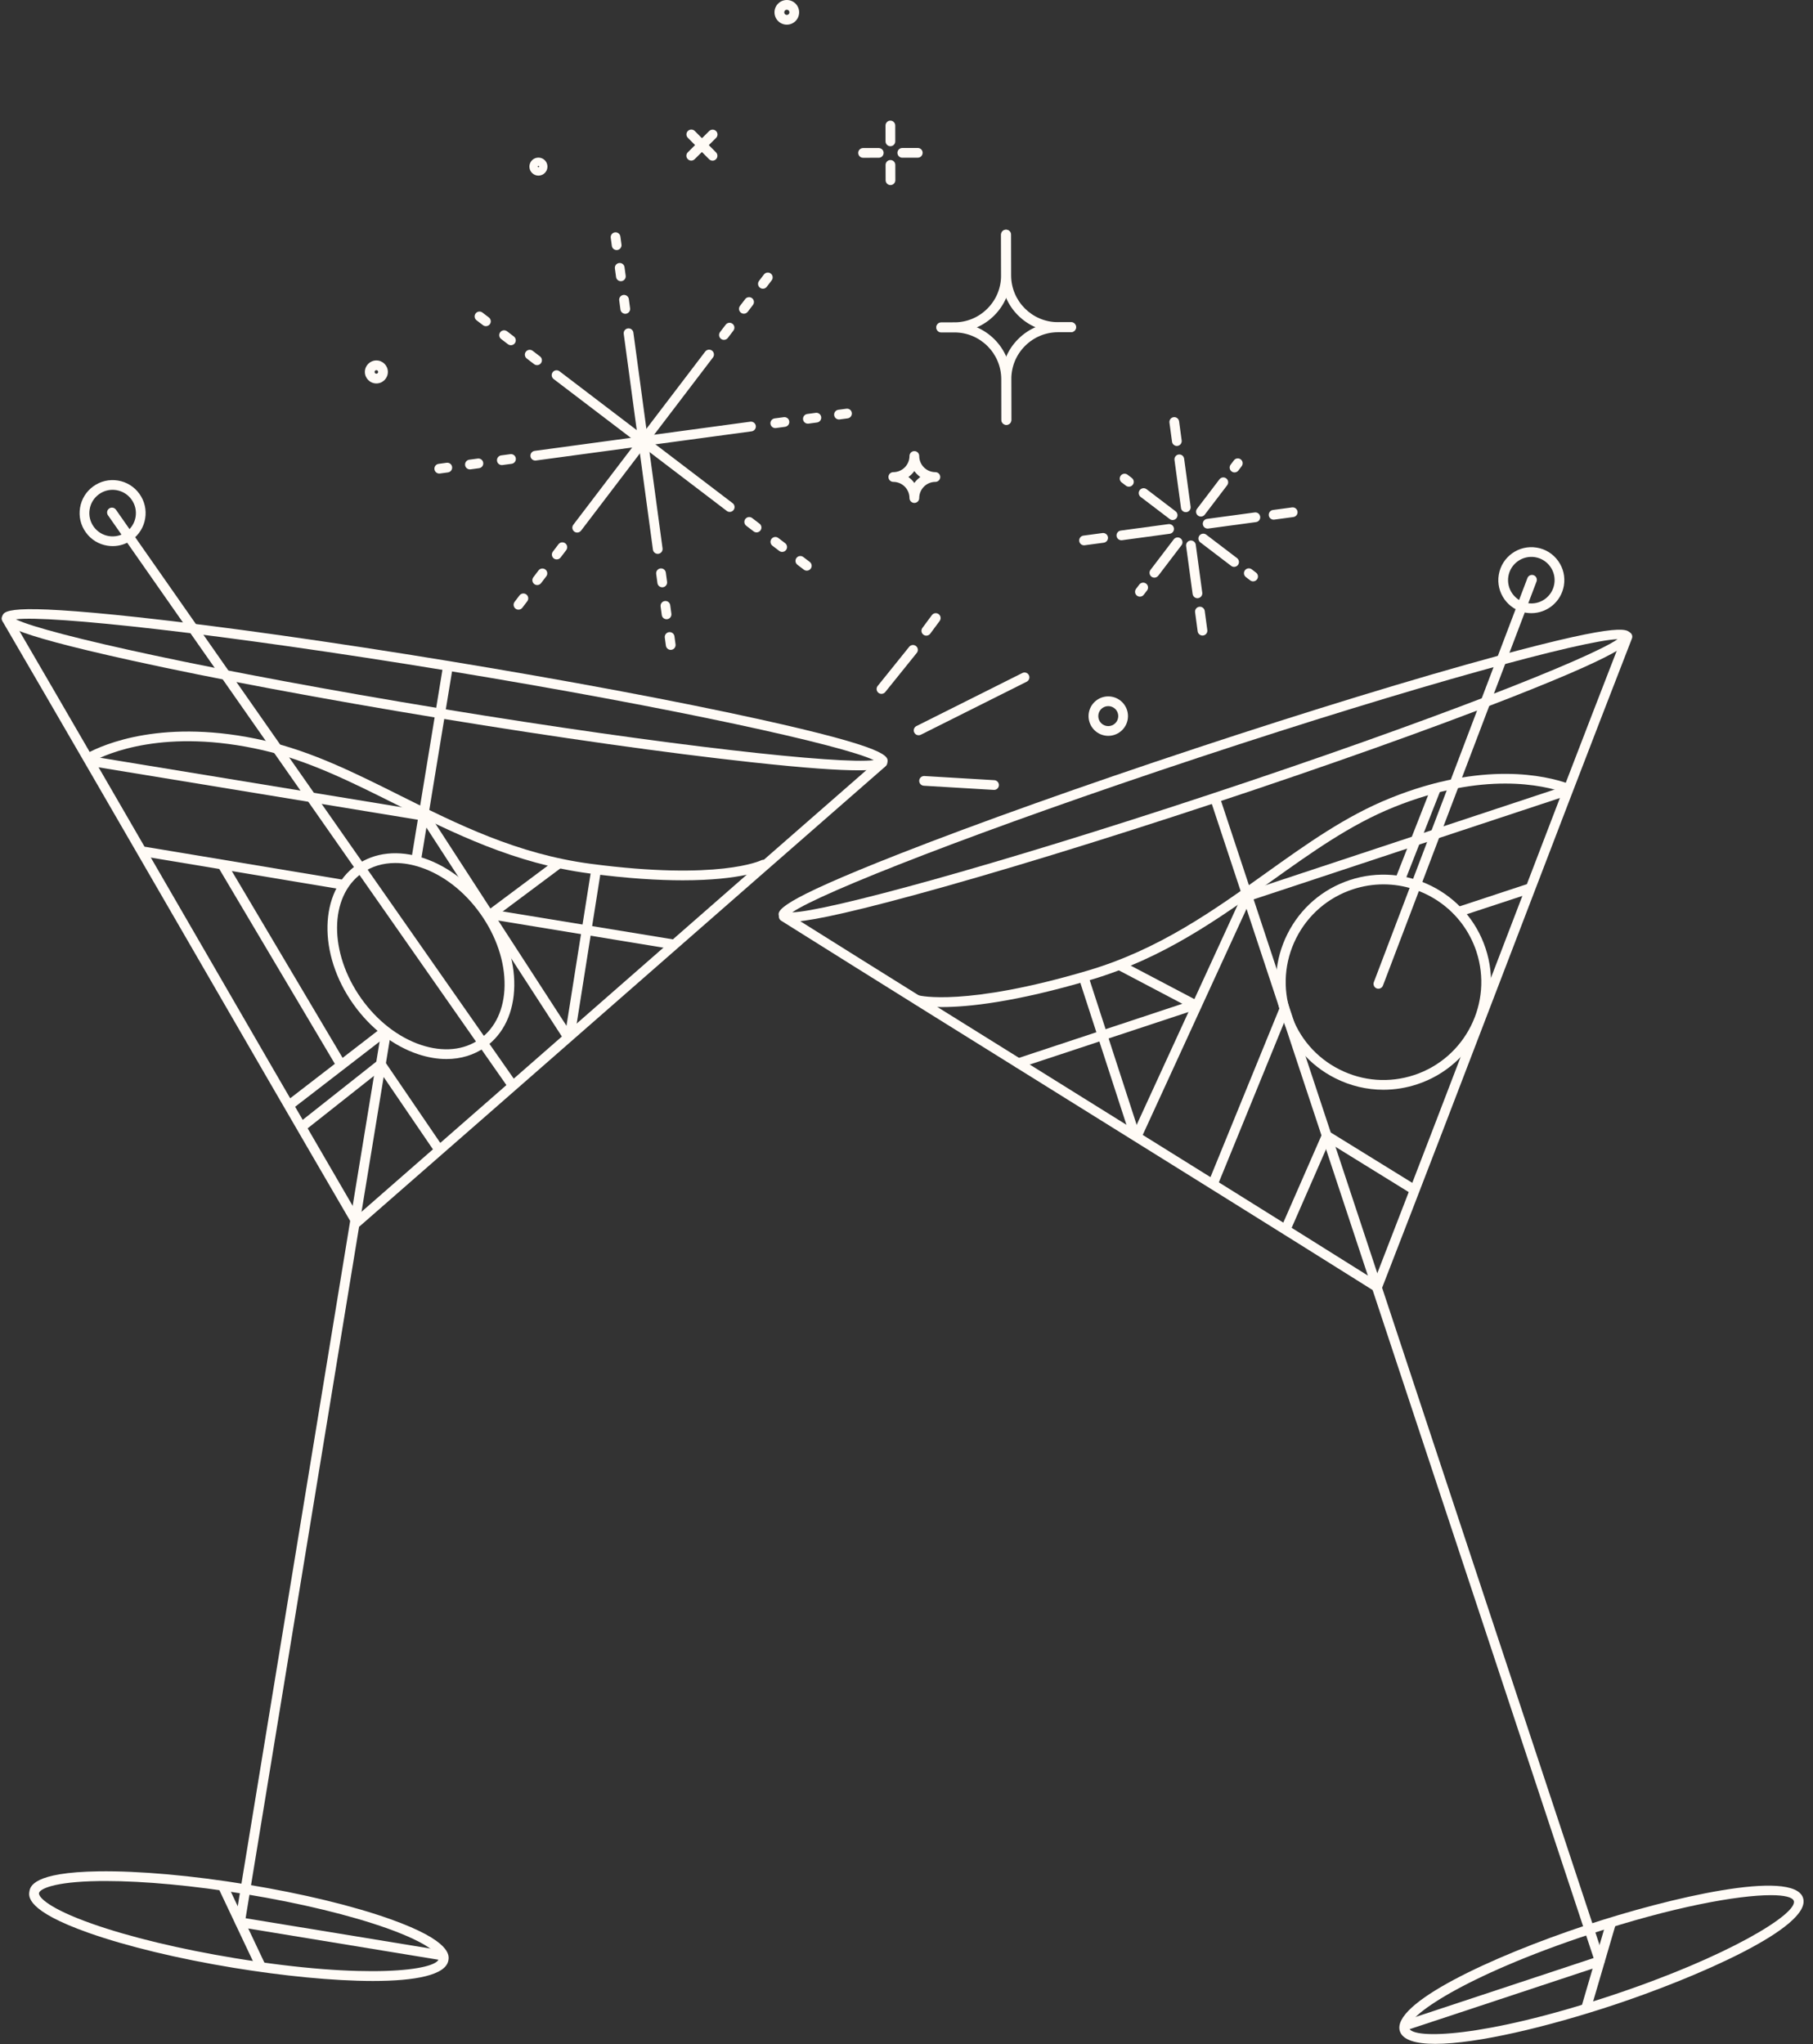 <?xml version="1.0" encoding="UTF-8" standalone="no"?><svg xmlns="http://www.w3.org/2000/svg" xmlns:xlink="http://www.w3.org/1999/xlink" fill="#000000" height="378.3" preserveAspectRatio="xMidYMid meet" version="1" viewBox="4.1 5.0 335.6 378.3" width="335.6" zoomAndPan="magnify"><rect x="4.1" y="5.0" width="335.6" height="378.3" fill="#333333" stroke="none"/><g fill="#fffbf6" id="change1_1"><path d="M 77.27 164.719 C 74.969 164.719 72.855 165.348 71.098 166.598 C 65.012 170.914 64.953 181.32 70.965 189.789 C 73.906 193.934 77.84 196.988 82.039 198.391 C 86.141 199.758 89.996 199.379 92.902 197.316 C 95.805 195.258 97.438 191.738 97.5 187.418 C 97.562 182.988 95.977 178.27 93.035 174.125 C 90.094 169.98 86.16 166.926 81.961 165.523 C 80.344 164.984 78.766 164.719 77.27 164.719 Z M 86.738 201 C 85.047 201 83.277 200.699 81.469 200.098 C 76.906 198.574 72.656 195.285 69.496 190.832 C 62.91 181.555 63.16 170.023 70.055 165.129 C 73.441 162.727 77.871 162.262 82.531 163.816 C 87.09 165.34 91.344 168.629 94.504 173.082 C 97.664 177.535 99.367 182.637 99.297 187.441 C 99.23 192.355 97.328 196.383 93.941 198.785 C 91.871 200.254 89.406 201 86.738 201"/><path d="M 98.98 206.781 C 98.695 206.781 98.414 206.645 98.242 206.395 L 24.086 100.363 C 23.801 99.953 23.898 99.395 24.305 99.109 C 24.715 98.824 25.277 98.926 25.559 99.328 L 99.715 205.363 C 100 205.77 99.902 206.332 99.492 206.617 C 99.336 206.727 99.156 206.781 98.98 206.781"/><path d="M 7.039 119.621 C 12.676 122.355 43.723 129.25 85.867 136.164 C 128.012 143.082 159.637 146.477 165.848 145.684 C 160.215 142.949 129.164 136.059 87.02 129.141 C 44.871 122.227 13.262 118.832 7.039 119.621 Z M 162.977 147.566 C 159.379 147.566 153.336 147.176 143.141 146.062 C 127.68 144.383 107.238 141.496 85.574 137.941 C 63.914 134.387 43.621 130.586 28.434 127.238 C 4.078 121.871 4.332 120.332 4.516 119.211 C 4.699 118.086 4.949 116.547 29.746 119.242 C 45.207 120.926 65.648 123.809 87.309 127.363 C 108.977 130.922 129.266 134.723 144.449 138.066 C 168.809 143.434 168.555 144.977 168.371 146.098 C 168.262 146.762 168.129 147.566 162.977 147.566"/><path d="M 10.426 355.219 L 10.438 355.219 Z M 23.625 353.125 C 23.215 353.125 22.809 353.129 22.41 353.133 C 13.906 353.254 11.434 354.645 11.316 355.363 C 11.199 356.082 13.094 358.191 21.117 361.023 C 28.066 363.477 37.48 365.746 47.629 367.41 C 72.082 371.426 84.973 369.641 85.324 367.512 C 85.445 366.785 83.605 364.684 75.801 361.895 C 68.996 359.465 59.684 357.215 49.574 355.555 C 39.973 353.98 30.824 353.125 23.625 353.125 Z M 73.129 371.625 C 65.719 371.625 56.316 370.66 47.336 369.188 C 37.09 367.508 27.566 365.211 20.52 362.723 C 8.953 358.641 9.395 355.953 9.539 355.074 C 9.684 354.191 10.125 351.508 22.387 351.332 C 29.852 351.23 39.617 352.098 49.863 353.777 C 60.078 355.453 69.504 357.734 76.406 360.199 C 87.688 364.227 87.246 366.918 87.102 367.801 C 86.652 370.531 81.023 371.625 73.129 371.625"/><path d="M 85.773 367.766 C 85.723 367.766 85.672 367.762 85.625 367.754 L 48.527 361.664 C 48.035 361.586 47.703 361.121 47.781 360.633 C 47.863 360.141 48.32 359.801 48.816 359.891 L 85.914 365.977 C 86.406 366.059 86.738 366.52 86.656 367.012 C 86.586 367.453 86.203 367.766 85.773 367.766"/><path d="M 52.305 369.668 C 51.965 369.668 51.645 369.477 51.488 369.152 L 44.68 354.758 C 44.469 354.309 44.66 353.773 45.109 353.559 C 45.559 353.348 46.094 353.539 46.305 353.988 L 53.117 368.383 C 53.328 368.832 53.137 369.367 52.688 369.578 C 52.562 369.641 52.434 369.668 52.305 369.668"/><path d="M 130.492 167.922 C 125.965 167.922 120.27 167.586 113.184 166.648 C 99.324 164.816 88.145 159.23 77.328 153.828 C 69.059 149.695 61.25 145.793 52.785 143.848 C 34.668 139.684 23.926 144.449 21.066 146.008 C 20.629 146.25 20.082 146.086 19.844 145.648 C 19.605 145.215 19.77 144.664 20.203 144.43 C 23.207 142.793 34.461 137.789 53.188 142.094 C 61.859 144.086 69.766 148.035 78.133 152.219 C 88.816 157.555 99.859 163.07 113.418 164.863 C 137.156 168.004 144.906 164.262 144.984 164.227 C 145.43 164 145.969 164.18 146.191 164.621 C 146.414 165.066 146.238 165.605 145.793 165.832 C 145.562 165.949 141.477 167.922 130.492 167.922"/><path d="M 48.535 361.633 C 48.488 361.633 48.441 361.625 48.391 361.617 C 47.898 361.539 47.566 361.074 47.648 360.586 L 74.613 196.273 C 74.695 195.781 75.156 195.438 75.648 195.531 C 76.141 195.609 76.473 196.074 76.391 196.562 L 49.422 360.875 C 49.352 361.316 48.969 361.633 48.535 361.633"/><path d="M 109.152 197.695 C 108.859 197.695 108.57 197.551 108.398 197.281 L 81.766 156.211 C 81.492 155.797 81.613 155.238 82.031 154.969 C 82.445 154.695 83.004 154.816 83.273 155.234 L 109.906 196.305 C 110.18 196.723 110.059 197.277 109.641 197.551 C 109.492 197.648 109.32 197.695 109.152 197.695"/><path d="M 94.652 175.336 C 94.375 175.336 94.105 175.211 93.93 174.973 C 93.633 174.574 93.715 174.012 94.109 173.715 L 106.816 164.227 C 107.211 163.93 107.777 164.012 108.074 164.41 C 108.371 164.809 108.289 165.371 107.891 165.672 L 95.188 175.152 C 95.027 175.273 94.836 175.336 94.652 175.336"/><path d="M 109.758 196.477 C 109.711 196.477 109.664 196.473 109.617 196.465 C 109.125 196.387 108.789 195.926 108.867 195.434 L 113.527 166.035 C 113.605 165.543 114.066 165.203 114.555 165.285 C 115.047 165.363 115.383 165.824 115.305 166.316 L 110.648 195.719 C 110.574 196.16 110.195 196.477 109.758 196.477"/><path d="M 128.836 180.691 C 128.785 180.691 128.734 180.688 128.688 180.68 L 95.285 175.195 C 94.793 175.117 94.461 174.652 94.543 174.164 C 94.621 173.672 95.082 173.328 95.574 173.422 L 128.98 178.902 C 129.469 178.984 129.801 179.445 129.723 179.938 C 129.648 180.379 129.266 180.691 128.836 180.691"/><path d="M 85.211 218.441 C 84.922 218.441 84.641 218.305 84.469 218.047 L 74.395 203.27 L 60.789 214.027 C 60.398 214.34 59.832 214.27 59.523 213.883 C 59.215 213.492 59.281 212.926 59.672 212.617 L 74.031 201.262 C 74.23 201.105 74.484 201.039 74.727 201.074 C 74.973 201.113 75.195 201.254 75.336 201.461 L 85.953 217.035 C 86.234 217.445 86.129 218.004 85.719 218.285 C 85.562 218.391 85.387 218.441 85.211 218.441"/><path d="M 67.184 169.559 C 67.137 169.559 67.086 169.555 67.035 169.547 L 30.766 163.508 C 30.277 163.426 29.945 162.965 30.027 162.473 C 30.105 161.98 30.574 161.645 31.059 161.73 L 67.332 167.77 C 67.82 167.852 68.152 168.316 68.07 168.809 C 67.996 169.246 67.617 169.559 67.184 169.559"/><path d="M 82.973 156.949 C 82.926 156.949 82.875 156.945 82.828 156.938 L 20.656 146.734 C 20.168 146.656 19.836 146.191 19.914 145.703 C 19.996 145.211 20.453 144.867 20.949 144.961 L 83.117 155.16 C 83.609 155.242 83.941 155.703 83.859 156.195 C 83.785 156.637 83.406 156.949 82.973 156.949"/><path d="M 57.66 210.426 C 57.395 210.426 57.125 210.305 56.949 210.074 C 56.645 209.68 56.719 209.113 57.109 208.809 L 74.766 195.191 C 75.16 194.887 75.727 194.961 76.031 195.352 C 76.332 195.746 76.262 196.312 75.867 196.617 L 58.211 210.234 C 58.047 210.363 57.852 210.426 57.66 210.426"/><path d="M 67.098 202.734 C 66.789 202.734 66.492 202.578 66.324 202.293 L 44.719 165.879 C 44.465 165.453 44.605 164.898 45.035 164.645 C 45.461 164.395 46.012 164.535 46.27 164.961 L 67.871 201.375 C 68.125 201.801 67.984 202.355 67.555 202.609 C 67.414 202.691 67.254 202.734 67.098 202.734"/><path d="M 19.805 99.117 L 19.816 99.117 Z M 24.934 95.652 C 24.043 95.652 23.172 95.93 22.434 96.461 C 21.496 97.133 20.879 98.129 20.695 99.266 C 20.508 100.398 20.773 101.539 21.445 102.477 C 22.117 103.41 23.109 104.027 24.246 104.215 C 26.598 104.598 28.812 103.004 29.199 100.66 C 29.383 99.523 29.117 98.383 28.445 97.449 C 27.773 96.516 26.777 95.898 25.645 95.711 C 25.406 95.672 25.168 95.652 24.934 95.652 Z M 24.957 106.07 C 24.625 106.07 24.289 106.043 23.957 105.988 C 22.344 105.727 20.934 104.852 19.984 103.523 C 19.031 102.199 18.652 100.582 18.918 98.973 C 19.18 97.363 20.055 95.949 21.383 95 C 22.707 94.047 24.332 93.672 25.934 93.934 C 27.543 94.199 28.957 95.074 29.906 96.398 C 30.859 97.723 31.238 99.34 30.973 100.949 C 30.711 102.562 29.832 103.973 28.508 104.926 C 27.457 105.68 26.227 106.07 24.957 106.07"/><path d="M 70.125 232.141 C 70.078 232.141 70.027 232.137 69.98 232.129 C 69.715 232.086 69.484 231.926 69.348 231.695 C 58.59 213.238 47.559 194.164 36.891 175.723 C 26.254 157.332 15.254 138.32 4.531 119.922 C 4.281 119.492 4.426 118.941 4.855 118.691 C 5.285 118.438 5.836 118.586 6.086 119.016 C 16.812 137.414 27.809 156.43 38.449 174.82 C 48.934 192.949 59.773 211.684 70.355 229.848 C 86.152 216.051 102.117 202.078 118.082 188.105 C 134.32 173.891 150.562 159.676 166.629 145.648 C 167.004 145.32 167.57 145.359 167.898 145.734 C 168.227 146.109 168.188 146.676 167.812 147.004 C 151.746 161.031 135.508 175.246 119.266 189.461 C 103.027 203.676 86.785 217.891 70.719 231.918 C 70.551 232.062 70.344 232.141 70.125 232.141"/><path d="M 81.121 165.145 C 81.074 165.145 81.023 165.141 80.973 165.133 C 80.484 165.055 80.152 164.59 80.23 164.102 L 86.062 128.574 C 86.145 128.086 86.602 127.742 87.094 127.832 C 87.586 127.914 87.918 128.375 87.84 128.867 L 82.008 164.391 C 81.934 164.832 81.555 165.145 81.121 165.145"/><path d="M 174.145 141.078 C 173.812 141.078 173.496 140.895 173.34 140.582 C 173.113 140.137 173.297 139.598 173.738 139.375 L 193.348 129.555 C 193.793 129.332 194.328 129.512 194.555 129.953 C 194.777 130.398 194.598 130.941 194.152 131.164 L 174.547 140.984 C 174.414 141.047 174.277 141.078 174.145 141.078"/><path d="M 188.109 151.191 C 188.09 151.191 188.07 151.188 188.055 151.188 L 175.098 150.418 C 174.602 150.387 174.223 149.961 174.254 149.465 C 174.281 148.969 174.723 148.602 175.203 148.621 L 188.16 149.391 C 188.656 149.422 189.035 149.848 189.008 150.344 C 188.977 150.82 188.582 151.191 188.109 151.191"/><path d="M 167.266 133.414 C 167.07 133.414 166.867 133.352 166.703 133.219 C 166.316 132.906 166.254 132.34 166.566 131.949 L 172.398 124.707 C 172.711 124.32 173.277 124.262 173.664 124.57 C 174.051 124.883 174.113 125.449 173.801 125.836 L 167.969 133.078 C 167.789 133.301 167.531 133.414 167.266 133.414"/><path d="M 175.566 122.641 C 175.383 122.641 175.195 122.586 175.031 122.465 C 174.633 122.168 174.551 121.605 174.848 121.207 L 176.594 118.848 C 176.887 118.449 177.453 118.363 177.852 118.66 C 178.254 118.957 178.336 119.52 178.039 119.922 L 176.293 122.277 C 176.117 122.516 175.844 122.641 175.566 122.641"/><path d="M 283.309 111.664 C 282.922 114.008 284.512 116.23 286.852 116.621 C 287.992 116.812 289.129 116.547 290.066 115.879 C 291 115.211 291.621 114.215 291.809 113.082 C 292 111.945 291.734 110.805 291.066 109.867 C 290.398 108.934 289.402 108.312 288.27 108.121 C 285.926 107.734 283.699 109.32 283.309 111.664 Z M 287.562 118.48 C 287.23 118.48 286.895 118.453 286.559 118.398 C 283.234 117.848 280.98 114.691 281.535 111.371 C 282.09 108.047 285.238 105.793 288.562 106.348 C 290.172 106.613 291.582 107.492 292.531 108.82 C 293.48 110.148 293.855 111.766 293.586 113.375 C 293.09 116.359 290.492 118.48 287.562 118.48"/><path d="M 304.254 123.059 Z M 304.254 123.059 L 304.262 123.059 Z M 303.531 123.297 C 297.273 123.484 266.57 131.777 226.023 145.195 C 185.477 158.613 155.887 170.27 150.75 173.852 C 157.008 173.664 187.711 165.371 228.258 151.953 C 268.805 138.535 298.395 126.879 303.531 123.297 Z M 150.434 175.605 C 148.637 175.605 148.469 175.098 148.32 174.656 C 147.965 173.574 147.473 172.094 170.691 162.984 C 185.168 157.309 204.617 150.383 225.457 143.484 C 246.297 136.59 266.039 130.547 281.047 126.469 C 305.117 119.93 305.605 121.41 305.961 122.492 C 306.32 123.574 306.809 125.059 283.59 134.164 C 269.113 139.844 249.664 146.766 228.824 153.66 C 207.984 160.559 188.242 166.602 173.238 170.68 C 159.016 174.543 153.027 175.605 150.434 175.605"/><path d="M 331.898 355.746 C 325.852 355.746 313.809 357.875 298.391 362.977 C 274.863 370.762 264.266 378.324 264.941 380.371 C 265.621 382.418 278.637 382.168 302.164 374.383 C 324.059 367.137 336.914 359.137 336.148 356.809 C 335.918 356.121 334.438 355.746 331.898 355.746 Z M 269.785 383.262 C 266.18 383.262 263.773 382.562 263.234 380.938 C 261.551 375.844 279.984 367.172 297.824 361.266 C 312.926 356.27 336.055 350.805 337.855 356.242 C 337.855 356.242 337.855 356.242 337.855 356.246 C 339.652 361.684 317.836 371.094 302.73 376.094 C 290.594 380.109 277.469 383.262 269.785 383.262"/><path d="M 264.402 380.703 C 264.023 380.703 263.672 380.465 263.547 380.09 C 263.391 379.613 263.648 379.105 264.117 378.949 L 299.812 367.141 C 300.289 366.98 300.797 367.238 300.949 367.711 C 301.105 368.184 300.852 368.691 300.379 368.848 L 264.688 380.66 C 264.59 380.691 264.496 380.703 264.402 380.703"/><path d="M 297.758 377.352 C 297.676 377.352 297.59 377.34 297.504 377.316 C 297.027 377.176 296.754 376.676 296.895 376.199 L 301.371 360.922 C 301.508 360.445 302.012 360.164 302.484 360.309 C 302.965 360.449 303.238 360.949 303.098 361.426 L 298.621 376.703 C 298.508 377.098 298.148 377.352 297.758 377.352"/><path d="M 178.465 191.379 C 175.305 191.379 173.871 191 173.734 190.961 C 173.254 190.824 172.977 190.328 173.109 189.852 C 173.242 189.371 173.738 189.086 174.219 189.227 C 174.297 189.246 182.711 191.371 205.531 184.605 C 218.645 180.715 228.691 173.539 238.406 166.598 C 246.016 161.16 253.207 156.023 261.461 152.703 C 278.594 145.805 290.227 148.539 294.434 150.035 C 294.902 150.203 295.156 150.719 294.988 151.188 C 294.824 151.656 294.32 151.906 293.848 151.738 L 293.832 151.73 C 289.816 150.305 278.695 147.703 262.133 154.371 C 254.078 157.613 246.973 162.691 239.449 168.062 C 229.613 175.09 219.445 182.355 206.043 186.332 C 191.93 190.516 183.23 191.379 178.465 191.379"/><path d="M 300.223 368.828 C 299.844 368.828 299.492 368.59 299.367 368.211 L 228.148 152.977 C 227.992 152.504 228.246 151.996 228.719 151.84 C 229.195 151.684 229.699 151.938 229.855 152.41 L 301.074 367.645 C 301.234 368.117 300.977 368.625 300.504 368.781 C 300.41 368.812 300.316 368.828 300.223 368.828"/><path d="M 214.531 216.172 C 214.406 216.172 214.277 216.145 214.156 216.09 C 213.703 215.883 213.508 215.348 213.715 214.895 L 234.156 170.391 C 234.363 169.938 234.895 169.734 235.352 169.945 C 235.801 170.152 236 170.688 235.789 171.141 L 215.352 215.648 C 215.199 215.977 214.871 216.172 214.531 216.172"/><path d="M 225.562 192.023 C 225.422 192.023 225.277 191.992 225.145 191.922 L 211.117 184.539 C 210.676 184.309 210.508 183.762 210.738 183.32 C 210.969 182.883 211.516 182.715 211.953 182.945 L 225.984 190.328 C 226.426 190.559 226.594 191.102 226.359 191.543 C 226.199 191.852 225.887 192.023 225.562 192.023"/><path d="M 213.945 215.266 C 213.566 215.266 213.211 215.023 213.09 214.645 L 203.895 186.336 C 203.742 185.859 204 185.352 204.473 185.199 C 204.949 185.051 205.453 185.305 205.609 185.777 L 214.801 214.09 C 214.953 214.562 214.695 215.07 214.223 215.223 C 214.129 215.254 214.035 215.266 213.945 215.266"/><path d="M 192.637 202.656 C 192.258 202.656 191.906 202.418 191.781 202.039 C 191.625 201.566 191.883 201.059 192.355 200.902 L 224.488 190.266 C 224.969 190.109 225.473 190.367 225.629 190.84 C 225.785 191.312 225.527 191.82 225.059 191.977 L 192.922 202.609 C 192.824 202.641 192.73 202.656 192.637 202.656"/><path d="M 228.742 224.734 C 228.629 224.734 228.512 224.715 228.402 224.668 C 227.941 224.48 227.719 223.953 227.906 223.496 L 240.953 191.559 C 241.141 191.098 241.664 190.875 242.125 191.062 C 242.586 191.254 242.809 191.777 242.617 192.238 L 229.574 224.176 C 229.434 224.523 229.098 224.734 228.742 224.734"/><path d="M 242.113 233.359 C 241.992 233.359 241.871 233.336 241.754 233.285 C 241.301 233.086 241.094 232.555 241.289 232.098 L 248.852 214.82 C 248.957 214.586 249.16 214.402 249.406 214.324 C 249.656 214.246 249.93 214.281 250.148 214.418 L 266.109 224.273 C 266.535 224.535 266.664 225.09 266.402 225.512 C 266.145 225.934 265.59 226.066 265.164 225.805 L 250.086 216.492 L 242.941 232.82 C 242.793 233.16 242.461 233.359 242.113 233.359"/><path d="M 274.129 174.637 C 273.75 174.637 273.398 174.398 273.273 174.02 C 273.117 173.547 273.375 173.039 273.848 172.883 L 286.57 168.691 C 287.047 168.535 287.555 168.797 287.707 169.266 C 287.863 169.738 287.605 170.246 287.133 170.402 L 274.41 174.594 C 274.316 174.621 274.223 174.637 274.129 174.637"/><path d="M 263.305 168.645 C 263.195 168.645 263.086 168.625 262.977 168.586 C 262.512 168.402 262.285 167.879 262.469 167.418 L 269.086 150.57 C 269.27 150.109 269.789 149.883 270.254 150.062 C 270.719 150.246 270.945 150.766 270.762 151.23 L 264.145 168.074 C 264.004 168.43 263.664 168.645 263.305 168.645"/><path d="M 234.227 172.043 C 233.848 172.043 233.496 171.805 233.371 171.426 C 233.215 170.953 233.473 170.441 233.941 170.285 L 293.754 150.496 C 294.227 150.34 294.734 150.594 294.891 151.066 C 295.047 151.539 294.789 152.047 294.32 152.203 L 234.508 171.996 C 234.414 172.027 234.32 172.043 234.227 172.043"/><path d="M 259.254 187.988 C 259.145 187.988 259.035 187.969 258.934 187.93 C 258.469 187.754 258.234 187.23 258.41 186.766 L 286.84 111.98 C 287.016 111.516 287.543 111.281 288 111.461 C 288.465 111.637 288.699 112.156 288.523 112.621 L 260.094 187.406 C 259.957 187.766 259.613 187.988 259.254 187.988"/><path d="M 260.188 168.672 C 258.309 168.672 256.395 168.969 254.516 169.59 C 249.926 171.105 246.199 174.324 244.027 178.641 C 241.859 182.961 241.496 187.867 243.02 192.457 C 244.535 197.051 247.75 200.773 252.07 202.941 C 256.391 205.117 261.297 205.477 265.887 203.957 C 275.359 200.82 280.52 190.562 277.387 181.086 C 274.871 173.492 267.781 168.672 260.188 168.672 Z M 260.184 206.684 C 257.121 206.684 254.078 205.969 251.262 204.551 C 246.516 202.164 242.98 198.07 241.309 193.023 C 239.641 187.977 240.035 182.582 242.422 177.836 C 244.809 173.086 248.902 169.551 253.949 167.879 C 264.363 164.438 275.645 170.102 279.094 180.52 C 282.539 190.938 276.867 202.219 266.453 205.664 C 264.398 206.344 262.285 206.684 260.184 206.684"/><path d="M 259.02 244.113 C 258.855 244.113 258.688 244.066 258.543 243.977 C 240.484 232.633 221.746 220.973 203.629 209.691 C 185.508 198.414 166.77 186.75 148.707 175.402 C 148.285 175.141 148.156 174.586 148.422 174.164 C 148.688 173.742 149.242 173.613 149.664 173.879 C 167.723 185.223 186.461 196.887 204.578 208.164 C 222.391 219.25 240.801 230.711 258.574 241.871 C 266.176 222.312 273.887 202.18 281.344 182.699 C 288.934 162.879 296.781 142.379 304.512 122.5 C 304.691 122.035 305.211 121.805 305.676 121.984 C 306.137 122.164 306.367 122.688 306.188 123.152 C 298.461 143.027 290.613 163.523 283.027 183.344 C 275.438 203.164 267.59 223.66 259.859 243.539 C 259.762 243.789 259.559 243.984 259.305 244.07 C 259.211 244.102 259.113 244.113 259.02 244.113"/><path d="M 209.246 135.684 C 208.227 135.684 207.398 136.512 207.398 137.531 C 207.398 138.555 208.227 139.383 209.246 139.383 C 210.27 139.383 211.098 138.555 211.098 137.531 C 211.098 136.512 210.27 135.684 209.246 135.684 Z M 209.246 141.184 C 207.234 141.184 205.598 139.547 205.598 137.531 C 205.598 135.52 207.234 133.883 209.246 133.883 C 211.262 133.883 212.898 135.52 212.898 137.531 C 212.898 139.547 211.262 141.184 209.246 141.184"/><path d="M 103.188 90.234 C 102.742 90.234 102.355 89.906 102.297 89.457 C 102.227 88.965 102.574 88.512 103.066 88.445 L 122.781 85.777 C 123.277 85.715 123.727 86.055 123.793 86.551 C 123.859 87.039 123.516 87.492 123.023 87.562 L 103.309 90.227 C 103.266 90.234 103.227 90.234 103.188 90.234"/><path d="M 96.992 91.074 C 96.547 91.074 96.16 90.746 96.102 90.293 C 96.035 89.801 96.379 89.348 96.871 89.281 L 98.57 89.051 C 99.062 88.988 99.516 89.328 99.582 89.824 C 99.648 90.316 99.301 90.77 98.809 90.836 L 97.113 91.066 C 97.074 91.07 97.031 91.074 96.992 91.074"/><path d="M 91.086 91.871 C 90.641 91.871 90.254 91.547 90.195 91.094 C 90.125 90.602 90.473 90.148 90.965 90.078 L 92.535 89.867 C 93.035 89.801 93.484 90.148 93.547 90.641 C 93.617 91.133 93.27 91.586 92.777 91.652 L 91.207 91.863 C 91.164 91.871 91.125 91.871 91.086 91.871"/><path d="M 85.41 92.641 C 84.969 92.641 84.582 92.312 84.52 91.859 C 84.453 91.367 84.797 90.914 85.289 90.848 L 86.777 90.645 C 87.273 90.586 87.723 90.926 87.789 91.418 C 87.855 91.91 87.512 92.363 87.02 92.43 L 85.531 92.633 C 85.492 92.637 85.449 92.641 85.41 92.641"/><path d="M 123.398 87.504 C 122.953 87.504 122.566 87.176 122.508 86.723 C 122.441 86.23 122.785 85.777 123.277 85.711 L 142.992 83.043 C 143.477 82.98 143.941 83.32 144.008 83.816 C 144.07 84.309 143.727 84.762 143.234 84.828 L 123.52 87.492 C 123.48 87.5 123.438 87.504 123.398 87.504"/><path d="M 147.609 84.227 C 147.168 84.227 146.781 83.898 146.719 83.449 C 146.652 82.953 146.996 82.504 147.488 82.434 L 149.188 82.207 C 149.68 82.141 150.133 82.484 150.199 82.977 C 150.266 83.469 149.922 83.922 149.43 83.988 L 147.734 84.219 C 147.691 84.227 147.652 84.227 147.609 84.227"/><path d="M 153.645 83.41 C 153.199 83.41 152.812 83.086 152.754 82.633 C 152.688 82.141 153.031 81.688 153.523 81.617 L 155.098 81.406 C 155.586 81.34 156.043 81.688 156.109 82.18 C 156.176 82.672 155.828 83.125 155.336 83.191 L 153.766 83.402 C 153.723 83.41 153.684 83.41 153.645 83.41"/><path d="M 159.402 82.633 C 158.961 82.633 158.57 82.305 158.512 81.852 C 158.445 81.359 158.789 80.906 159.281 80.84 L 160.77 80.641 C 161.266 80.574 161.715 80.918 161.781 81.41 C 161.848 81.902 161.504 82.355 161.012 82.426 L 159.523 82.625 C 159.484 82.629 159.441 82.633 159.402 82.633"/><path d="M 123.117 87.289 C 122.672 87.289 122.285 86.961 122.227 86.508 L 119.559 66.793 C 119.492 66.301 119.836 65.848 120.328 65.781 C 120.824 65.715 121.277 66.059 121.344 66.551 L 124.008 86.266 C 124.074 86.762 123.73 87.215 123.238 87.281 C 123.195 87.285 123.156 87.289 123.117 87.289"/><path d="M 119.84 63.074 C 119.398 63.074 119.012 62.746 118.949 62.297 L 118.723 60.598 C 118.652 60.105 119 59.652 119.492 59.586 C 119.988 59.523 120.438 59.863 120.504 60.359 L 120.734 62.055 C 120.801 62.547 120.453 63 119.965 63.066 C 119.922 63.07 119.883 63.074 119.84 63.074"/><path d="M 119.027 57.043 C 118.582 57.043 118.195 56.715 118.137 56.262 L 117.922 54.691 C 117.855 54.195 118.199 53.742 118.691 53.68 C 119.188 53.609 119.641 53.957 119.703 54.449 L 119.918 56.023 C 119.984 56.516 119.641 56.969 119.148 57.035 C 119.105 57.039 119.066 57.043 119.027 57.043"/><path d="M 118.246 51.281 C 117.805 51.281 117.414 50.953 117.355 50.504 L 117.152 49.016 C 117.086 48.523 117.434 48.07 117.926 48.004 C 118.422 47.938 118.871 48.281 118.938 48.773 L 119.141 50.262 C 119.207 50.754 118.859 51.207 118.367 51.273 C 118.328 51.281 118.285 51.281 118.246 51.281"/><path d="M 125.852 107.5 C 125.406 107.5 125.02 107.172 124.961 106.719 L 122.293 87.004 C 122.227 86.512 122.57 86.059 123.062 85.992 C 123.562 85.926 124.012 86.27 124.074 86.762 L 126.742 106.477 C 126.809 106.973 126.465 107.426 125.973 107.492 C 125.93 107.496 125.891 107.5 125.852 107.5"/><path d="M 126.688 113.691 C 126.242 113.691 125.859 113.363 125.797 112.914 L 125.566 111.219 C 125.5 110.727 125.848 110.27 126.34 110.203 C 126.828 110.133 127.285 110.484 127.352 110.977 L 127.578 112.672 C 127.648 113.164 127.301 113.617 126.809 113.684 C 126.77 113.691 126.727 113.691 126.688 113.691"/><path d="M 127.484 119.602 C 127.043 119.602 126.656 119.273 126.598 118.824 L 126.383 117.25 C 126.316 116.758 126.66 116.305 127.152 116.238 C 127.652 116.168 128.102 116.516 128.164 117.008 L 128.379 118.582 C 128.445 119.074 128.102 119.527 127.609 119.594 C 127.566 119.602 127.527 119.602 127.484 119.602"/><path d="M 128.254 125.273 C 127.812 125.273 127.426 124.945 127.363 124.496 L 127.16 123.012 C 127.094 122.516 127.441 122.062 127.934 121.996 C 128.434 121.93 128.879 122.273 128.945 122.766 L 129.148 124.254 C 129.215 124.746 128.867 125.199 128.375 125.266 C 128.336 125.273 128.293 125.273 128.254 125.273"/><path d="M 122.949 87.383 C 122.762 87.383 122.566 87.324 122.406 87.199 L 106.578 75.145 C 106.184 74.844 106.109 74.277 106.41 73.883 C 106.711 73.488 107.277 73.41 107.672 73.715 L 123.496 85.77 C 123.891 86.07 123.969 86.633 123.668 87.031 C 123.488 87.262 123.223 87.383 122.949 87.383"/><path d="M 103.516 72.578 C 103.324 72.578 103.133 72.52 102.969 72.395 L 101.609 71.355 C 101.215 71.055 101.137 70.488 101.438 70.098 C 101.734 69.699 102.305 69.621 102.699 69.926 L 104.062 70.965 C 104.453 71.266 104.531 71.828 104.23 72.223 C 104.055 72.457 103.785 72.578 103.516 72.578"/><path d="M 98.672 68.891 C 98.48 68.891 98.289 68.828 98.129 68.707 L 96.863 67.742 C 96.469 67.441 96.395 66.879 96.695 66.484 C 96.996 66.09 97.562 66.012 97.957 66.312 L 99.219 67.273 C 99.613 67.574 99.691 68.141 99.391 68.535 C 99.211 68.77 98.945 68.891 98.672 68.891"/><path d="M 94.047 65.367 C 93.859 65.367 93.664 65.309 93.504 65.184 L 92.309 64.273 C 91.914 63.973 91.84 63.41 92.141 63.016 C 92.441 62.617 93.004 62.543 93.402 62.844 L 94.594 63.754 C 94.988 64.055 95.066 64.617 94.766 65.016 C 94.59 65.246 94.32 65.367 94.047 65.367"/><path d="M 139.176 99.742 C 138.984 99.742 138.793 99.684 138.633 99.559 L 122.805 87.504 C 122.41 87.203 122.332 86.637 122.633 86.242 C 122.934 85.848 123.5 85.77 123.895 86.07 L 139.723 98.129 C 140.117 98.43 140.191 98.992 139.891 99.387 C 139.715 99.621 139.445 99.742 139.176 99.742"/><path d="M 144.148 103.531 C 143.957 103.531 143.766 103.469 143.605 103.348 L 142.242 102.309 C 141.848 102.008 141.77 101.441 142.07 101.047 C 142.371 100.652 142.938 100.574 143.332 100.879 L 144.691 101.914 C 145.09 102.215 145.164 102.781 144.863 103.176 C 144.688 103.406 144.418 103.531 144.148 103.531"/><path d="M 148.891 107.145 C 148.699 107.145 148.508 107.082 148.348 106.961 L 147.082 105.996 C 146.688 105.695 146.609 105.133 146.91 104.734 C 147.211 104.34 147.777 104.262 148.172 104.566 L 149.438 105.527 C 149.832 105.828 149.906 106.395 149.605 106.789 C 149.43 107.02 149.16 107.145 148.891 107.145"/><path d="M 153.445 110.613 C 153.254 110.613 153.062 110.555 152.898 110.43 L 151.707 109.52 C 151.312 109.219 151.234 108.652 151.535 108.258 C 151.836 107.863 152.402 107.785 152.797 108.09 L 153.992 108.996 C 154.387 109.297 154.465 109.863 154.16 110.258 C 153.984 110.492 153.715 110.613 153.445 110.613"/><path d="M 123.301 87.336 C 123.109 87.336 122.918 87.277 122.758 87.152 C 122.359 86.852 122.285 86.285 122.586 85.891 L 134.641 70.066 C 134.941 69.672 135.508 69.594 135.902 69.895 C 136.297 70.195 136.375 70.762 136.074 71.156 L 124.02 86.98 C 123.84 87.215 123.57 87.336 123.301 87.336"/><path d="M 138.105 67.898 C 137.918 67.898 137.727 67.84 137.562 67.719 C 137.168 67.414 137.09 66.852 137.391 66.453 L 138.43 65.094 C 138.727 64.695 139.293 64.617 139.691 64.922 C 140.086 65.223 140.16 65.789 139.859 66.184 L 138.824 67.547 C 138.648 67.777 138.379 67.898 138.105 67.898"/><path d="M 141.797 63.059 C 141.605 63.059 141.414 62.996 141.25 62.871 C 140.855 62.57 140.777 62.008 141.078 61.613 L 142.043 60.352 C 142.344 59.953 142.906 59.879 143.305 60.18 C 143.699 60.48 143.777 61.047 143.473 61.441 L 142.512 62.703 C 142.336 62.934 142.066 63.059 141.797 63.059"/><path d="M 145.316 58.434 C 145.129 58.434 144.938 58.375 144.773 58.25 C 144.379 57.949 144.301 57.383 144.602 56.988 L 145.512 55.797 C 145.812 55.402 146.379 55.324 146.773 55.625 C 147.168 55.926 147.246 56.488 146.941 56.887 L 146.035 58.078 C 145.859 58.312 145.59 58.434 145.316 58.434"/><path d="M 110.941 103.562 C 110.754 103.562 110.562 103.5 110.398 103.379 C 110.004 103.074 109.926 102.512 110.227 102.117 L 122.281 86.289 C 122.582 85.895 123.152 85.816 123.543 86.117 C 123.941 86.422 124.016 86.984 123.715 87.379 L 111.66 103.207 C 111.484 103.438 111.215 103.562 110.941 103.562"/><path d="M 107.156 108.531 C 106.965 108.531 106.773 108.473 106.609 108.352 C 106.215 108.047 106.141 107.484 106.441 107.09 L 107.477 105.727 C 107.777 105.328 108.34 105.254 108.738 105.555 C 109.133 105.855 109.211 106.422 108.91 106.816 L 107.871 108.18 C 107.695 108.41 107.426 108.531 107.156 108.531"/><path d="M 103.543 113.277 C 103.352 113.277 103.16 113.215 102.996 113.094 C 102.602 112.789 102.527 112.227 102.828 111.832 L 103.789 110.566 C 104.09 110.172 104.656 110.098 105.051 110.398 C 105.445 110.699 105.523 111.266 105.223 111.656 L 104.258 112.922 C 104.082 113.152 103.812 113.277 103.543 113.277"/><path d="M 100.07 117.832 C 99.883 117.832 99.691 117.77 99.527 117.645 C 99.133 117.348 99.055 116.781 99.355 116.387 L 100.266 115.191 C 100.566 114.797 101.133 114.719 101.527 115.02 C 101.922 115.32 102 115.887 101.699 116.281 L 100.789 117.477 C 100.613 117.711 100.344 117.832 100.07 117.832"/><path d="M 223.602 99.785 C 223.156 99.785 222.77 99.461 222.711 99.008 L 221.508 90.133 C 221.441 89.641 221.785 89.184 222.277 89.117 C 222.777 89.051 223.227 89.398 223.293 89.891 L 224.492 98.766 C 224.562 99.262 224.215 99.715 223.723 99.781 C 223.684 99.785 223.641 99.785 223.602 99.785"/><path d="M 221.941 87.531 C 221.5 87.531 221.113 87.203 221.051 86.754 L 220.574 83.219 C 220.508 82.727 220.852 82.273 221.348 82.207 C 221.832 82.141 222.289 82.484 222.359 82.977 L 222.836 86.512 C 222.902 87.004 222.559 87.457 222.062 87.523 C 222.023 87.531 221.984 87.531 221.941 87.531"/><path d="M 225.754 115.711 C 225.312 115.711 224.926 115.383 224.863 114.93 L 223.66 106.055 C 223.594 105.559 223.941 105.105 224.434 105.039 C 224.922 104.977 225.379 105.32 225.445 105.812 L 226.648 114.688 C 226.715 115.18 226.367 115.633 225.875 115.699 C 225.836 115.707 225.793 115.711 225.754 115.711"/><path d="M 226.688 122.621 C 226.246 122.621 225.859 122.293 225.797 121.844 L 225.32 118.309 C 225.254 117.816 225.598 117.363 226.094 117.297 C 226.574 117.227 227.035 117.574 227.105 118.066 L 227.582 121.602 C 227.648 122.094 227.305 122.547 226.809 122.613 C 226.77 122.617 226.73 122.621 226.688 122.621"/><path d="M 211.68 104.988 C 211.234 104.988 210.848 104.66 210.785 104.207 C 210.723 103.715 211.066 103.262 211.559 103.195 L 220.391 102 C 220.879 101.938 221.336 102.281 221.402 102.773 C 221.469 103.266 221.121 103.719 220.633 103.785 L 211.801 104.98 C 211.758 104.984 211.719 104.988 211.68 104.988"/><path d="M 204.766 105.922 C 204.32 105.922 203.934 105.594 203.875 105.141 C 203.809 104.648 204.152 104.195 204.645 104.129 L 208.18 103.652 C 208.664 103.59 209.125 103.93 209.191 104.422 C 209.258 104.914 208.914 105.367 208.422 105.438 L 204.887 105.914 C 204.848 105.918 204.805 105.922 204.766 105.922"/><path d="M 227.645 102.828 C 227.199 102.828 226.816 102.5 226.754 102.047 C 226.688 101.555 227.031 101.102 227.523 101.035 L 236.355 99.84 C 236.855 99.773 237.301 100.121 237.367 100.613 C 237.438 101.105 237.09 101.559 236.598 101.625 L 227.766 102.82 C 227.727 102.824 227.684 102.828 227.645 102.828"/><path d="M 239.855 101.176 C 239.41 101.176 239.023 100.848 238.965 100.395 C 238.898 99.902 239.242 99.449 239.734 99.383 L 243.27 98.906 C 243.75 98.844 244.215 99.184 244.281 99.68 C 244.348 100.172 244.004 100.621 243.512 100.691 L 239.977 101.168 C 239.938 101.172 239.895 101.176 239.855 101.176"/><path d="M 226.398 100.602 C 226.207 100.602 226.016 100.539 225.855 100.418 C 225.457 100.117 225.383 99.551 225.684 99.156 L 229.828 93.711 C 230.129 93.316 230.695 93.238 231.09 93.539 C 231.484 93.844 231.562 94.406 231.262 94.801 L 227.113 100.246 C 226.938 100.48 226.668 100.602 226.398 100.602"/><path d="M 232.621 92.434 C 232.43 92.434 232.238 92.371 232.074 92.246 C 231.68 91.945 231.605 91.383 231.906 90.988 L 232.512 90.191 C 232.812 89.797 233.375 89.719 233.773 90.02 C 234.168 90.32 234.242 90.887 233.941 91.281 L 233.336 92.078 C 233.16 92.309 232.891 92.434 232.621 92.434"/><path d="M 217.785 111.906 C 217.598 111.906 217.402 111.848 217.242 111.723 C 216.848 111.422 216.77 110.855 217.07 110.461 L 221.371 104.816 C 221.672 104.422 222.238 104.344 222.633 104.645 C 223.027 104.945 223.105 105.512 222.805 105.906 L 218.504 111.551 C 218.324 111.785 218.059 111.906 217.785 111.906"/><path d="M 215.105 115.426 C 214.914 115.426 214.723 115.363 214.562 115.242 C 214.164 114.941 214.09 114.375 214.391 113.98 L 214.996 113.184 C 215.297 112.789 215.863 112.715 216.258 113.016 C 216.652 113.316 216.73 113.883 216.43 114.273 L 215.82 115.07 C 215.645 115.305 215.379 115.426 215.105 115.426"/><path d="M 232.539 109.91 C 232.352 109.91 232.156 109.852 231.996 109.727 L 226.293 105.383 C 225.898 105.078 225.82 104.516 226.121 104.121 C 226.422 103.727 226.988 103.648 227.383 103.949 L 233.086 108.293 C 233.48 108.598 233.559 109.16 233.258 109.555 C 233.078 109.789 232.812 109.91 232.539 109.91"/><path d="M 236.059 112.594 C 235.871 112.594 235.68 112.531 235.516 112.406 L 234.723 111.801 C 234.324 111.5 234.246 110.934 234.551 110.539 C 234.852 110.145 235.418 110.066 235.812 110.371 L 236.605 110.977 C 237 111.277 237.078 111.844 236.777 112.234 C 236.602 112.469 236.332 112.594 236.059 112.594"/><path d="M 221.164 101.246 C 220.977 101.246 220.781 101.184 220.621 101.059 L 215.246 96.969 C 214.852 96.668 214.773 96.102 215.074 95.707 C 215.375 95.312 215.941 95.234 216.336 95.535 L 221.711 99.629 C 222.105 99.93 222.184 100.496 221.883 100.891 C 221.703 101.121 221.438 101.246 221.164 101.246"/><path d="M 213.066 95.074 C 212.879 95.074 212.684 95.016 212.523 94.891 L 211.727 94.285 C 211.332 93.984 211.258 93.422 211.559 93.023 C 211.859 92.633 212.422 92.555 212.816 92.855 L 213.613 93.461 C 214.008 93.762 214.086 94.328 213.781 94.723 C 213.605 94.953 213.34 95.074 213.066 95.074"/><path d="M 149.746 6.801 C 149.48 6.801 149.266 7.016 149.266 7.281 C 149.266 7.551 149.48 7.766 149.746 7.766 C 150.012 7.766 150.23 7.551 150.23 7.281 C 150.23 7.016 150.012 6.801 149.746 6.801 Z M 149.746 9.566 C 148.488 9.566 147.465 8.539 147.465 7.281 C 147.465 6.023 148.488 5 149.746 5 C 151.004 5 152.027 6.023 152.027 7.281 C 152.027 8.539 151.004 9.566 149.746 9.566"/><path d="M 172.25 93.281 C 172.676 93.59 173.047 93.961 173.352 94.383 C 173.656 93.961 174.031 93.59 174.453 93.281 C 174.031 92.977 173.656 92.605 173.352 92.184 C 173.047 92.605 172.676 92.977 172.25 93.281 Z M 173.352 98.078 C 172.855 98.078 172.453 97.676 172.453 97.18 C 172.453 95.527 171.109 94.184 169.457 94.184 C 168.961 94.184 168.559 93.781 168.559 93.281 C 168.559 92.785 168.961 92.383 169.457 92.383 C 171.109 92.383 172.453 91.039 172.453 89.391 C 172.453 88.891 172.855 88.488 173.352 88.488 C 173.852 88.488 174.254 88.891 174.254 89.391 C 174.254 91.039 175.598 92.383 177.246 92.383 C 177.742 92.383 178.148 92.785 178.148 93.281 C 178.148 93.781 177.742 94.184 177.246 94.184 C 175.598 94.184 174.254 95.527 174.254 97.18 C 174.254 97.676 173.852 98.078 173.352 98.078"/><path d="M 171.121 34.188 C 170.625 34.188 170.223 33.785 170.223 33.285 C 170.219 32.789 170.621 32.387 171.117 32.387 L 173.984 32.383 L 173.988 32.383 C 174.484 32.383 174.887 32.781 174.887 33.277 C 174.891 33.777 174.484 34.18 173.988 34.18 L 171.121 34.188"/><path d="M 163.863 34.199 C 163.367 34.199 162.965 33.797 162.961 33.301 C 162.961 32.805 163.363 32.402 163.859 32.398 L 166.766 32.395 C 167.285 32.422 167.664 32.797 167.664 33.293 C 167.668 33.789 167.266 34.191 166.77 34.195 L 163.863 34.199"/><path d="M 168.934 39.254 C 168.438 39.254 168.035 38.852 168.035 38.355 L 168.027 35.52 C 168.027 35.023 168.43 34.617 168.93 34.617 C 169.426 34.617 169.828 35.02 169.828 35.516 L 169.836 38.352 C 169.836 38.848 169.434 39.25 168.938 39.254 L 168.934 39.254"/><path d="M 168.922 32.062 C 168.426 32.062 168.023 31.66 168.02 31.164 L 168.016 28.23 C 168.016 27.73 168.418 27.328 168.914 27.328 C 169.41 27.328 169.816 27.73 169.816 28.227 L 169.82 31.16 C 169.82 31.656 169.422 32.062 168.922 32.062"/><path d="M 132.055 34.723 C 131.82 34.723 131.59 34.633 131.414 34.453 C 131.066 34.102 131.066 33.531 131.422 33.184 L 135.379 29.25 C 135.73 28.898 136.301 28.902 136.652 29.254 C 137.004 29.605 137 30.18 136.648 30.527 L 132.688 34.461 C 132.512 34.633 132.281 34.723 132.055 34.723"/><path d="M 136 34.734 C 135.77 34.734 135.535 34.645 135.359 34.469 L 131.43 30.508 C 131.078 30.156 131.078 29.586 131.434 29.234 C 131.785 28.887 132.355 28.887 132.707 29.238 L 136.637 33.199 C 136.988 33.555 136.984 34.125 136.633 34.473 C 136.457 34.648 136.23 34.734 136 34.734"/><path d="M 73.77 73.508 C 73.59 73.508 73.441 73.652 73.441 73.836 C 73.441 74.016 73.59 74.164 73.77 74.164 C 73.953 74.164 74.098 74.016 74.098 73.836 C 74.098 73.652 73.953 73.508 73.77 73.508 Z M 73.77 75.965 C 72.598 75.965 71.641 75.008 71.641 73.836 C 71.641 72.66 72.598 71.707 73.77 71.707 C 74.945 71.707 75.898 72.66 75.898 73.836 C 75.898 75.008 74.945 75.965 73.77 75.965"/><path d="M 103.766 35.703 C 103.695 35.703 103.637 35.762 103.637 35.836 C 103.637 35.98 103.902 35.98 103.898 35.836 C 103.898 35.762 103.84 35.703 103.766 35.703 Z M 103.766 37.504 C 102.848 37.504 102.098 36.754 102.098 35.836 C 102.098 34.914 102.848 34.168 103.766 34.168 C 104.688 34.168 105.438 34.914 105.438 35.836 C 105.438 36.754 104.688 37.504 103.766 37.504"/><path d="M 190.418 83.629 C 189.922 83.629 189.52 83.227 189.52 82.73 L 189.504 75.168 C 189.5 72.375 190.582 69.742 192.555 67.766 C 194.527 65.785 197.152 64.691 199.945 64.688 L 202.383 64.684 C 202.387 64.684 202.387 64.684 202.387 64.684 C 202.883 64.684 203.285 65.086 203.285 65.578 C 203.285 66.078 202.887 66.48 202.387 66.48 L 199.949 66.484 C 197.637 66.488 195.465 67.395 193.828 69.035 C 192.195 70.676 191.301 72.852 191.305 75.164 L 191.316 82.727 C 191.32 83.223 190.918 83.629 190.422 83.629 L 190.418 83.629"/><path d="M 199.93 66.426 C 194.172 66.426 189.48 61.742 189.469 55.98 L 189.453 48.418 C 189.453 47.922 189.855 47.52 190.352 47.516 C 190.352 47.516 190.355 47.516 190.355 47.516 C 190.852 47.516 191.254 47.918 191.254 48.414 L 191.27 55.977 C 191.277 60.746 195.16 64.625 199.93 64.625 C 199.938 64.625 199.941 64.625 199.945 64.625 L 202.383 64.617 C 202.387 64.617 202.387 64.617 202.387 64.617 C 202.883 64.617 203.285 65.02 203.285 65.52 C 203.285 66.016 202.887 66.418 202.387 66.418 L 199.949 66.426 C 199.941 66.426 199.938 66.426 199.93 66.426"/><path d="M 190.355 83.629 C 189.859 83.629 189.457 83.227 189.453 82.73 L 189.441 75.168 C 189.434 70.398 185.547 66.523 180.777 66.523 C 180.773 66.523 180.77 66.523 180.762 66.523 L 178.324 66.527 C 177.828 66.527 177.426 66.125 177.422 65.629 C 177.422 65.133 177.824 64.727 178.32 64.727 L 180.758 64.723 C 180.766 64.723 180.773 64.723 180.777 64.723 C 186.539 64.723 191.23 69.402 191.242 75.164 L 191.258 82.727 C 191.258 83.227 190.855 83.629 190.359 83.629 L 190.355 83.629"/><path d="M 178.324 66.465 C 177.828 66.465 177.426 66.062 177.422 65.566 C 177.422 65.066 177.824 64.664 178.32 64.664 L 180.758 64.66 C 183.074 64.656 185.246 63.75 186.879 62.109 C 188.512 60.473 189.41 58.297 189.406 55.98 L 189.391 48.418 C 189.391 47.922 189.793 47.52 190.289 47.516 L 190.293 47.516 C 190.789 47.516 191.191 47.918 191.191 48.414 L 191.207 55.977 C 191.219 61.746 186.531 66.449 180.762 66.461 L 178.324 66.465"/></g></svg>